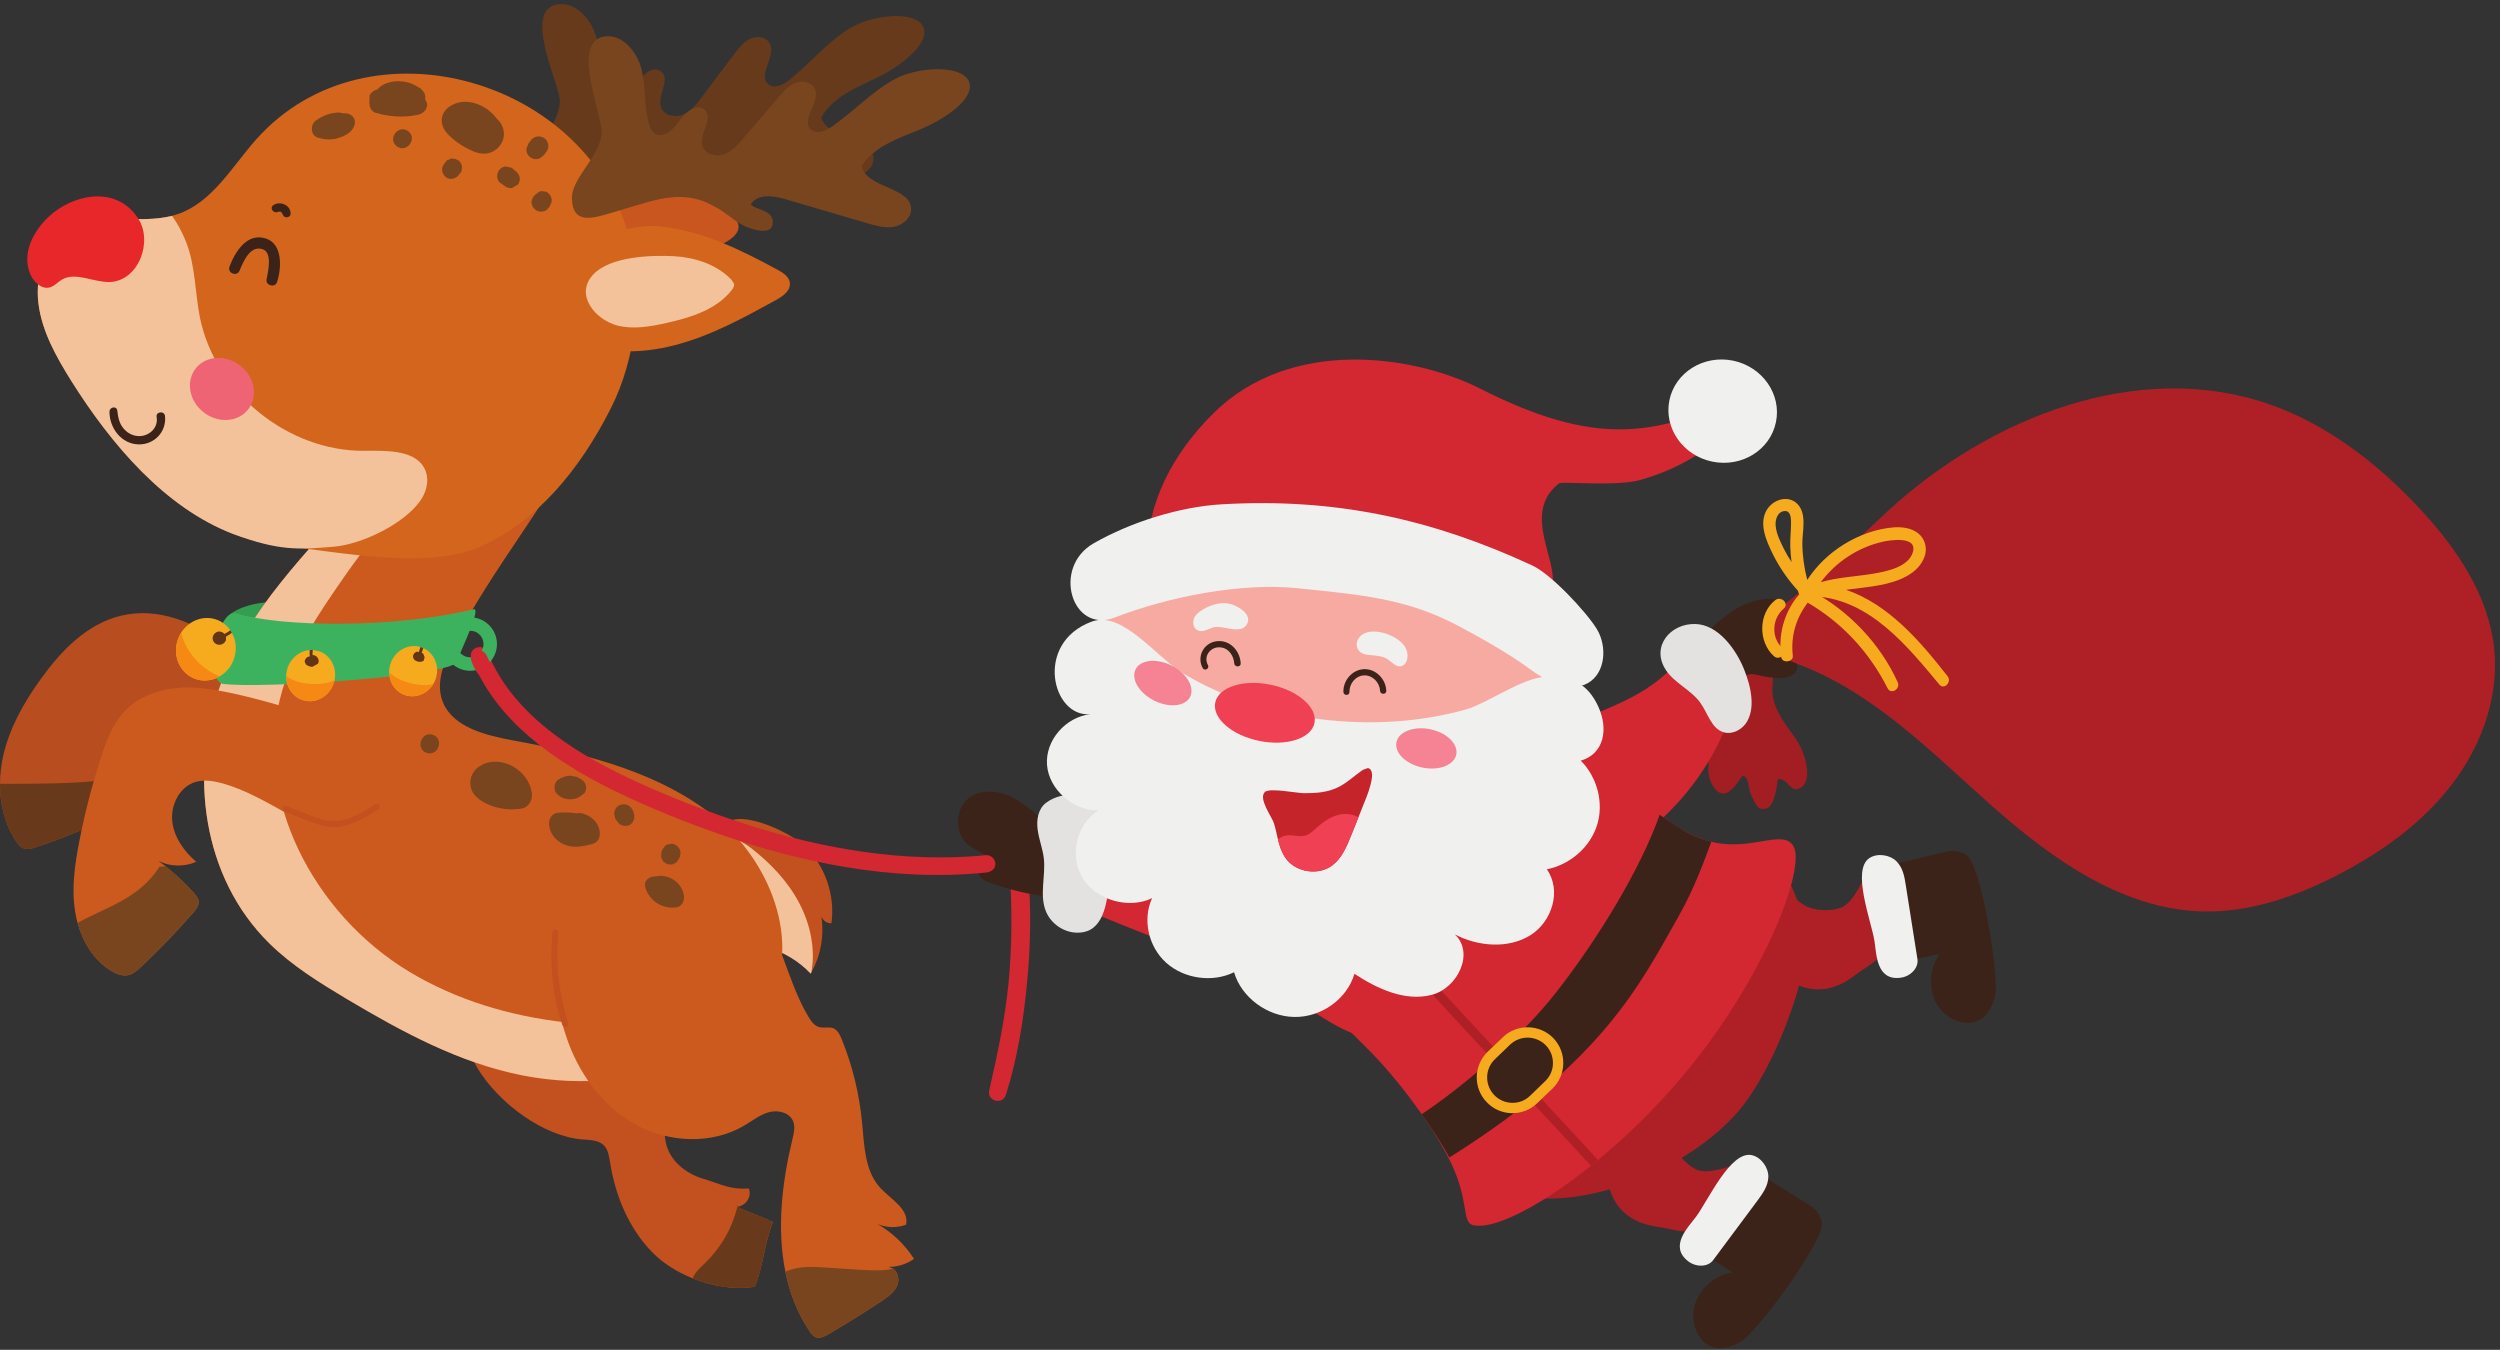 <?xml version="1.0" encoding="UTF-8"?><svg xmlns="http://www.w3.org/2000/svg" xmlns:xlink="http://www.w3.org/1999/xlink" height="54.1" preserveAspectRatio="xMidYMid meet" version="1.0" viewBox="-0.0 22.9 100.2 54.1" width="100.2" zoomAndPan="magnify"><rect x="-0.0" y="22.9" width="100.2" height="54.1" fill="#333333" stroke="none"/><g><g><path d="M 41.207 57.84 C 41.164 57.375 40.445 57.363 40.473 57.84 C 40.566 59.312 40.566 60.789 40.426 62.262 C 40.285 63.73 39.977 65.16 39.648 66.598 C 39.547 67.031 40.176 67.207 40.316 66.781 C 40.773 65.352 41.016 63.836 41.16 62.34 C 41.309 60.848 41.336 59.336 41.207 57.84" fill="#d32731"/></g><g><path d="M 68.484 53.957 C 68.555 54.359 68.887 54.875 69.258 54.652 C 69.625 54.43 69.777 53.977 69.863 53.996 C 70.137 54.066 70.055 54.586 70.211 54.82 C 70.363 55.051 70.383 55.371 70.75 55.316 C 71.117 55.262 71.184 54.559 71.262 54.121 C 71.711 54.109 71.754 54.754 72.199 54.453 C 72.648 54.152 72.379 53.07 71.957 52.484 C 71.539 51.902 71.051 51.297 71.035 50.578 C 71.031 50.195 71.148 49.762 70.906 49.461 C 69.219 47.355 68.344 53.133 68.484 53.957" fill="#a21e23"/></g><g><path d="M 65.016 71.422 C 65.379 71.797 65.895 71.992 66.41 72.066 C 66.926 72.137 67.395 72.305 67.91 72.262 C 67.988 72.254 69.832 69.484 69.688 69.531 C 69.273 69.672 68.434 69.992 67.977 69.77 C 67.582 69.578 67.137 69.09 67.035 68.66 C 66.914 68.16 66.977 67.66 67.004 67.484 C 67.031 67.309 66.035 67.906 65.656 68.102 C 64.426 68.723 64.016 70.391 65.016 71.422" fill="#af2026"/></g><g><path d="M 70.039 69.645 C 70.891 70.176 71.738 70.715 72.59 71.246 C 72.801 71.379 73.023 71.711 73.023 71.957 C 73.031 72.766 70.379 76.352 69.758 76.684 C 69.43 76.859 69.062 77 68.707 76.906 C 68.035 76.734 67.73 75.887 67.922 75.219 C 68.117 74.551 68.719 74.016 69.406 73.906 C 69.473 73.895 68.273 73.137 68.121 73.105 C 67.422 72.961 69.777 70.961 70.039 69.645" fill="#3c2319"/></g><g><path d="M 67.664 73.453 C 67.988 73.703 68.461 73.68 68.66 73.41 C 69.258 72.605 69.855 71.801 70.457 70.996 C 70.656 70.723 70.867 70.43 70.875 70.066 C 70.883 69.703 70.59 69.281 70.215 69.199 C 69.363 69.008 68.469 71 67.977 71.668 C 67.664 72.09 66.879 72.848 67.664 73.453" fill="#f0f0ef"/></g><g><path d="M 72.879 62.555 C 73.402 62.559 73.902 62.328 74.312 62.012 C 74.727 61.695 75.172 61.477 75.504 61.074 C 75.555 61.016 74.867 57.762 74.801 57.898 C 74.609 58.293 74.25 59.113 73.773 59.285 C 73.359 59.434 72.699 59.41 72.32 59.184 C 71.883 58.918 71.566 58.523 71.461 58.383 C 71.355 58.238 71.082 59.367 70.953 59.773 C 70.539 61.086 71.445 62.547 72.879 62.555" fill="#af2026"/></g><g><path d="M 75.125 57.723 C 76.102 57.492 77.082 57.258 78.059 57.023 C 78.297 56.969 78.691 57.039 78.867 57.211 C 79.449 57.773 80.156 62.18 79.957 62.855 C 79.852 63.211 79.695 63.574 79.379 63.762 C 78.785 64.117 77.965 63.742 77.625 63.141 C 77.281 62.531 77.324 61.727 77.727 61.16 C 77.766 61.102 76.383 61.43 76.258 61.516 C 75.66 61.918 75.883 58.836 75.125 57.723" fill="#3c2319"/></g><g><path d="M 76.184 62.086 C 76.59 62.031 76.902 61.68 76.852 61.348 C 76.695 60.355 76.539 59.363 76.383 58.375 C 76.332 58.039 76.27 57.684 76.012 57.422 C 75.758 57.164 75.254 57.078 74.93 57.289 C 74.199 57.762 74.996 59.797 75.129 60.617 C 75.211 61.133 75.199 62.223 76.184 62.086" fill="#f0f0ef"/></g><g><path d="M 69.559 47.316 C 70.035 47.031 70.594 46.84 71.145 46.922 C 71.691 47.008 72.215 47.418 72.316 47.977 C 72.414 48.535 71.965 49.168 71.41 49.133 C 71.691 49.199 72.035 49.344 72.035 49.637 C 72.035 49.961 71.625 50.086 71.312 50.078 C 71.043 50.07 70.777 50.035 70.516 49.969 C 70.383 49.941 70.246 49.902 70.117 49.926 C 69.93 49.965 69.793 50.121 69.684 50.277 C 69.391 50.703 69.191 51.215 68.793 51.547 C 68.723 51.605 68.637 51.664 68.543 51.664 L 68.312 51.582 C 67.992 51.395 67.074 50.949 66.988 50.547 C 66.91 50.191 67.336 49.781 67.52 49.508 C 68.078 48.648 68.668 47.848 69.559 47.316" fill="#3c2319"/></g><g><path d="M 41.988 56.691 C 41.992 57.191 41.992 57.695 41.996 58.199 C 41.996 58.34 42 58.492 42.074 58.613 C 42.156 58.758 42.316 58.836 42.469 58.906 C 45.832 60.438 49.418 61.504 52.578 63.418 C 53.203 63.801 53.824 64.219 54.527 64.422 C 54.715 64.477 54.926 64.508 55.082 64.398 C 55.262 64.273 55.285 64.023 55.293 63.801 C 55.324 62.648 55.301 61.492 55.219 60.34 C 55.199 60.055 55.172 59.762 55.016 59.527 C 54.848 59.281 54.57 59.145 54.301 59.02 C 52.539 58.191 50.762 57.359 48.875 56.883 C 47.617 56.566 46.328 56.418 45.043 56.266 C 44.637 56.219 41.984 56.262 41.988 56.691" fill="#d32731"/></g><g><path d="M 40.852 55.016 C 40.242 54.605 39.367 54.441 38.801 54.91 C 38.246 55.371 38.27 56.363 38.844 56.793 C 39.172 57.043 39.648 57.145 39.816 57.523 C 39.57 57.527 39.246 57.602 39.227 57.848 C 39.211 58.062 39.445 58.195 39.645 58.27 C 40.496 58.582 41.391 58.785 42.293 58.875 L 42.496 58.863 C 42.711 58.793 42.734 58.504 42.723 58.277 C 42.621 56.688 42.227 55.941 40.852 55.016" fill="#3c2319"/></g><g><path d="M 41.914 55.086 C 41.605 55.328 41.535 55.77 41.59 56.156 C 41.641 56.543 41.789 56.91 41.836 57.297 C 41.918 58.016 41.648 58.777 41.926 59.441 C 42.129 59.922 42.625 60.266 43.145 60.281 C 43.34 60.289 43.539 60.254 43.711 60.156 C 44.055 59.961 44.223 59.555 44.316 59.168 C 44.504 58.418 44.516 57.633 44.523 56.859 C 44.527 56.375 44.523 55.875 44.316 55.441 C 43.926 54.621 42.586 54.555 41.914 55.086" fill="#e3e2e0"/></g><g><path d="M 67.426 49.184 C 68.023 49.617 68.621 50.051 69.223 50.484 C 69.348 50.574 69.48 50.676 69.523 50.828 C 69.551 50.945 69.52 51.07 69.48 51.184 C 68.672 53.812 66.758 56.082 64.305 57.324 C 64.168 57.395 64.02 57.465 63.863 57.449 C 63.641 57.422 63.477 57.227 63.344 57.043 C 62.43 55.785 60.375 53.434 62.352 52.285 C 64.215 51.203 65.988 51.031 67.426 49.184" fill="#d32731"/></g><g><path d="M 69.473 67.664 C 70.957 66.102 72.188 62.73 72.387 61.074 C 72.582 59.418 71.094 56.891 70.801 56.906 C 70.559 56.922 61.156 64.355 59.742 67.988 C 58.027 72.41 65.844 71.492 69.473 67.664" fill="#af2026"/></g><g><path d="M 71.891 56.832 C 72.363 57.711 70.758 62.012 67.602 65.836 C 64.449 69.66 60.406 72.281 59.07 72.012 C 58.523 71.902 58.977 71.012 57.988 69.176 C 57.727 68.688 57.418 68.172 57.043 67.641 L 56.984 67.555 C 54.461 64.008 53.602 64.414 52.613 61.973 C 51.461 59.133 54.215 56.199 56.473 54.695 C 57.426 54.062 58.918 53.078 60.047 52.906 C 62.898 52.469 65.047 54.496 66.746 55.715 C 67.105 55.969 67.441 56.188 67.762 56.34 C 68.031 56.469 68.309 56.566 68.59 56.637 C 70.203 57.043 71.488 56.086 71.891 56.832" fill="#d32731"/></g><g><path d="M 63.773 69.633 L 56.789 62.09 L 57.059 61.84 L 64.043 69.387 L 63.773 69.633" fill="#af2026"/></g><g><path d="M 68.59 56.637 C 68.344 57.277 67.957 58.434 67.246 59.684 C 65.734 62.34 64.266 65.414 58.09 69.293 C 57.828 68.805 57.418 68.172 57.043 67.641 L 56.984 67.555 C 58.336 66.668 60.82 64.656 62.348 62.703 C 64.102 60.465 65.77 57.684 66.52 55.555 C 66.879 55.809 67.441 56.188 67.762 56.34 C 68.031 56.469 68.309 56.566 68.59 56.637" fill="#3c2319"/></g><g><path d="M 61.227 64.488 C 60.973 64.488 60.723 64.582 60.523 64.77 L 59.918 65.352 C 59.512 65.738 59.5 66.383 59.887 66.789 C 60.074 66.984 60.328 67.094 60.598 67.102 C 60.875 67.109 61.129 67.008 61.324 66.82 L 61.93 66.234 C 62.336 65.848 62.348 65.203 61.961 64.801 C 61.762 64.594 61.492 64.488 61.227 64.488 Z M 60.621 67.516 L 60.59 67.516 C 60.207 67.508 59.852 67.352 59.586 67.074 C 59.039 66.504 59.059 65.598 59.629 65.051 L 60.238 64.469 C 60.805 63.926 61.715 63.945 62.262 64.512 C 62.805 65.082 62.785 65.992 62.219 66.535 L 61.609 67.117 C 61.344 67.375 60.992 67.516 60.621 67.516" fill="#f6ab1f"/></g><g><path d="M 12.555 56.242 C 11.953 56.895 10.84 56.762 10.121 56.238 C 9.398 55.719 8.945 54.922 8.406 54.219 C 7.617 53.191 6.613 52.332 5.477 51.711 C 5.418 52.289 5.359 52.863 5.301 53.438 C 4.953 53.254 4.605 53.07 4.258 52.883 C 4.02 53.25 4.133 53.703 4.266 54.156 C 4.414 54.676 4.59 55.199 4.273 55.594 C 4.141 55.758 3.941 55.855 3.75 55.949 C 2.988 56.305 2.203 56.609 1.402 56.867 C 1.262 56.91 1.109 56.957 0.969 56.91 C 0.828 56.867 0.727 56.742 0.645 56.617 C 0.195 55.945 -0.004 55.133 0 54.316 C 0 53.957 0.043 53.594 0.117 53.242 C 0.367 52.098 0.953 51.055 1.641 50.105 C 2.449 48.98 3.484 47.91 4.832 47.582 C 6.324 47.211 7.922 47.848 9.082 48.859 C 10.574 50.168 11.934 52.336 12.723 54.156 C 13.016 54.836 13.055 55.699 12.555 56.242" fill="#b84d1f"/></g><g><path d="M 4.273 55.594 C 4.141 55.758 3.941 55.855 3.75 55.949 C 2.988 56.305 2.203 56.609 1.402 56.867 C 1.262 56.91 1.109 56.957 0.969 56.91 C 0.828 56.867 0.727 56.742 0.645 56.617 C 0.195 55.945 -0.004 55.133 0 54.316 L 0.078 54.316 C 1.469 54.312 2.887 54.324 4.266 54.156 C 4.414 54.676 4.59 55.199 4.273 55.594" fill="#68391a"/></g><g><path d="M 30.254 74.469 C 29.484 74.605 28.578 74.465 27.762 74.137 C 27.141 73.887 26.57 73.527 26.152 73.102 C 25.18 72.113 24.652 70.785 24.445 69.449 C 24.406 69.223 24.371 68.977 24.207 68.809 C 23.996 68.598 23.66 68.59 23.363 68.57 C 20.289 68.363 16.027 63.258 20.723 62.145 C 21.848 61.879 23.129 62.312 23.859 63.207 C 24.41 63.879 24.633 64.734 24.984 65.52 C 25.277 66.176 25.668 66.793 26.137 67.348 C 26.301 67.543 26.48 67.738 26.566 67.973 C 26.645 68.195 26.633 68.434 26.68 68.664 C 26.82 69.395 27.453 69.926 28.184 70.145 C 28.918 70.363 29.246 70.586 30.008 70.535 C 30.113 70.707 30.035 71.156 29.594 71.262 L 29.555 71.27 L 29.547 71.27 L 29.551 71.273 C 30.098 71.543 30.434 71.609 30.98 71.883 C 30.633 72.734 30.602 73.617 30.254 74.469" fill="#c3511f"/></g><g><path d="M 10.238 47.102 C 10.762 47.008 11.297 46.98 11.824 47.02 C 11.934 47.582 11.965 48.156 11.906 48.727 L 11.863 48.852 L 11.723 48.883 C 11.062 48.84 10.406 48.727 9.773 48.535 C 9.574 48.477 9.375 48.41 9.219 48.273 C 8.492 47.633 9.766 47.184 10.238 47.102" fill="#339d50"/></g><g><path d="M 32.922 59.637 C 33.039 60.398 32.898 61.195 32.523 61.863 L 32.492 61.922 C 32.02 61.422 31.41 61.055 30.75 60.867 C 30.613 60.832 30.473 60.797 30.375 60.699 C 30.293 60.613 30.254 60.5 30.219 60.387 C 30.043 59.824 29.18 57.984 28.934 56.867 C 28.855 56.527 28.84 56.254 28.914 56.105 C 29.402 55.137 31.668 56.27 32.211 56.773 C 33.055 57.555 33.484 58.762 33.324 59.902 C 33.152 59.918 32.984 59.797 32.922 59.637" fill="#c3511f"/></g><g><path d="M 32.523 61.863 L 32.492 61.922 C 32.02 61.422 31.41 61.055 30.75 60.867 C 30.613 60.832 30.473 60.797 30.375 60.699 C 30.293 60.613 30.254 60.5 30.219 60.387 C 30.043 59.824 29.18 57.984 28.934 56.867 C 29.074 56.473 29.41 56.363 30.086 56.879 C 30.883 57.492 31.594 58.242 32.055 59.137 C 32.484 59.973 32.684 60.941 32.523 61.863" fill="#f4c29a"/></g><g><path d="M 30.445 63.582 L 30.355 63.691 C 29.738 64.406 28.883 64.914 27.984 65.297 C 25.828 66.219 23.328 66.469 20.953 66.004 C 18.43 65.512 16.117 64.258 13.91 62.945 C 12.805 62.285 11.699 61.602 10.793 60.707 C 8.09 58.047 7.609 53.906 8.777 50.52 C 9.891 47.289 12.32 45.098 14.422 42.547 C 14.719 42.188 15.012 41.816 15.293 41.434 C 16.242 40.152 17.102 38.711 17.793 37.285 C 18.469 35.887 18.789 33.719 20.535 33.148 C 21.949 32.688 24.449 31.656 24.98 33.023 C 25.516 34.391 24.715 37.305 23.809 39.336 C 22.305 42.719 19.746 45.559 18.09 48.879 C 17.746 49.559 17.449 50.355 17.766 51.078 C 18.191 52.059 19.477 52.375 20.57 52.578 C 23.551 53.121 26.656 53.898 28.926 55.871 C 31.191 57.848 32.242 61.363 30.445 63.582" fill="#cc5a1e"/></g><g><path d="M 30.355 63.691 C 29.738 64.406 28.883 64.914 27.984 65.297 C 25.828 66.219 23.328 66.469 20.953 66.004 C 18.43 65.512 16.117 64.258 13.91 62.945 C 12.805 62.285 11.699 61.602 10.793 60.707 C 8.09 58.047 7.609 53.906 8.777 50.52 C 9.891 47.289 12.32 45.098 14.422 42.547 C 15.059 42.223 15.777 41.988 16.363 42.203 C 15.719 43.535 14.656 44.777 13.809 46 C 12.816 47.43 11.809 48.895 11.316 50.562 C 10.055 54.82 12.594 59.555 16.398 61.844 C 20.199 64.133 24.93 64.363 29.312 63.656 C 29.656 63.602 30.051 63.555 30.355 63.691" fill="#f4c29a"/></g><g><path d="M 17.824 55.293 C 17.559 55.84 16.988 56.18 16.414 56.379 C 15.648 56.637 14.816 56.695 14.02 56.543 C 12.188 56.195 10.715 54.801 8.918 54.297 C 8.559 54.199 8.176 54.137 7.82 54.246 C 7.199 54.441 6.84 55.152 6.902 55.797 C 6.965 56.445 7.371 57.016 7.863 57.441 C 7.387 57.652 6.812 57.641 6.348 57.402 C 6.445 57.473 6.543 57.547 6.637 57.621 C 7.043 57.945 7.426 58.305 7.77 58.691 C 7.863 58.797 7.957 58.914 7.961 59.051 C 7.969 59.207 7.859 59.344 7.758 59.465 C 7.094 60.23 6.387 60.965 5.645 61.66 C 5.5 61.797 5.344 61.934 5.152 61.98 C 4.914 62.039 4.664 61.938 4.453 61.809 C 3.77 61.391 3.324 60.668 3.109 59.891 C 3.066 59.742 3.035 59.59 3.012 59.438 C 2.859 58.496 3 57.531 3.184 56.594 C 3.402 55.477 3.688 54.371 4.039 53.285 C 4.254 52.613 4.508 51.926 4.992 51.41 C 5.789 50.566 7.07 50.344 8.223 50.496 C 10.363 50.773 12.359 51.664 14.527 51.934 C 16.004 52.113 18.777 53.305 17.824 55.293" fill="#cc5a1e"/></g><g><path d="M 21.316 54.684 C 21.199 53.824 20.215 53.191 19.395 53.516 L 19.301 53.57 L 19.207 53.621 C 18.82 53.875 18.727 54.406 19.027 54.766 C 19.227 55.004 19.559 55.16 19.855 55.246 C 20.199 55.344 20.547 55.363 20.898 55.309 C 21.195 55.262 21.355 54.961 21.316 54.684" fill="#78451e"/></g><g><path d="M 23.336 54.16 L 23.293 54.129 L 23.289 54.133 L 23.121 54.039 L 22.879 53.992 C 22.684 53.988 22.516 54.055 22.355 54.164 C 22.258 54.234 22.219 54.371 22.223 54.484 C 22.23 54.613 22.293 54.703 22.391 54.781 C 22.605 54.961 22.922 54.98 23.176 54.867 L 23.246 54.824 L 23.43 54.684 C 23.547 54.5 23.496 54.297 23.336 54.16" fill="#78451e"/></g><g><path d="M 24.039 56.266 C 24.004 55.844 23.656 55.555 23.262 55.484 L 23.105 55.5 C 22.848 55.453 22.586 55.453 22.324 55.48 C 22.156 55.504 22.02 55.68 22.008 55.844 C 21.98 56.242 22.238 56.574 22.59 56.738 C 22.953 56.906 23.359 56.828 23.73 56.73 C 23.953 56.668 24.059 56.492 24.039 56.266" fill="#78451e"/></g><g><path d="M 25.418 55.711 L 25.422 55.566 L 25.414 55.539 L 25.371 55.391 L 25.348 55.348 L 25.258 55.23 L 25.129 55.152 L 24.977 55.133 L 24.832 55.168 C 24.746 55.215 24.664 55.289 24.637 55.391 L 24.613 55.492 L 24.652 55.684 L 24.672 55.73 L 24.676 55.742 L 24.758 55.848 L 24.781 55.879 L 24.852 55.945 L 24.988 55.996 L 25.086 56.004 L 25.223 55.973 L 25.301 55.918 L 25.363 55.848 L 25.418 55.711" fill="#78451e"/></g><g><path d="M 17.352 52.352 C 16.887 52.191 16.637 52.914 17.098 53.074 C 17.562 53.234 17.816 52.516 17.352 52.352" fill="#78451e"/></g><g><path d="M 7.758 59.465 C 7.094 60.23 6.387 60.965 5.645 61.66 C 5.5 61.797 5.344 61.934 5.152 61.98 C 4.914 62.039 4.664 61.938 4.453 61.809 C 3.77 61.391 3.324 60.668 3.109 59.891 C 4.289 59.23 5.551 58.945 6.395 57.637 L 6.637 57.621 C 7.043 57.945 7.426 58.305 7.77 58.691 C 7.863 58.797 7.957 58.914 7.961 59.051 C 7.969 59.207 7.859 59.344 7.758 59.465" fill="#78451e"/></g><g><path d="M 33.402 64.113 C 33.574 64.188 33.664 64.375 33.734 64.547 C 34.168 65.613 34.441 66.742 34.551 67.887 C 34.641 68.812 34.656 69.844 35.293 70.523 C 35.719 70.977 36.449 71.371 36.316 71.984 C 35.949 72.125 35.523 72.113 35.16 71.953 C 35.758 72.293 36.266 72.781 36.633 73.355 C 36.34 73.566 35.977 73.68 35.613 73.676 L 35.801 73.75 C 35.973 73.879 36.055 74.156 35.98 74.371 C 35.879 74.672 35.602 74.867 35.34 75.043 C 34.637 75.508 33.922 75.953 33.195 76.379 C 33.047 76.465 32.871 76.555 32.707 76.5 C 32.59 76.457 32.508 76.352 32.441 76.246 C 31.957 75.52 31.648 74.715 31.477 73.867 C 31.129 72.148 31.344 70.266 31.766 68.535 C 31.82 68.305 31.879 68.059 31.789 67.84 C 31.648 67.496 31.195 67.379 30.836 67.473 C 30.473 67.566 30.172 67.809 29.852 68 C 28.535 68.789 26.801 68.707 25.461 67.961 C 24.117 67.215 23.164 65.883 22.688 64.426 C 22.266 63.137 21.945 61.168 22.398 59.848 C 22.879 58.445 24.602 57.434 25.992 57.258 C 27.59 57.059 29.27 57.754 30.254 59.031 C 31.297 60.379 31.527 62.188 32.402 63.652 C 32.508 63.828 32.637 64.016 32.836 64.066 C 33.02 64.117 33.227 64.043 33.402 64.113" fill="#cc5a1e"/></g><g><path d="M 35.98 74.371 C 35.879 74.672 35.602 74.867 35.34 75.043 C 34.637 75.508 33.922 75.953 33.195 76.379 C 33.047 76.465 32.871 76.555 32.707 76.5 C 32.59 76.457 32.508 76.352 32.441 76.246 C 31.957 75.52 31.648 74.715 31.477 73.867 L 31.645 73.805 C 32.102 73.645 32.602 73.672 33.086 73.703 C 33.547 73.734 34.012 73.762 34.473 73.793 C 34.914 73.82 35.375 73.844 35.801 73.75 C 35.973 73.879 36.055 74.156 35.98 74.371" fill="#78451e"/></g><g><path d="M 9.465 47.484 C 11.293 48.043 15.816 48.09 18.984 47.32 C 19.301 47.242 18.508 48.91 18.285 49.445 C 18.062 49.977 10.43 50.531 8.902 50.305 C 8.109 49.953 8.781 47.277 9.465 47.484" fill="#3db25e"/></g><g><path d="M 9.375 49.312 C 9.148 49.969 8.457 50.328 7.836 50.113 C 7.219 49.898 6.898 49.191 7.129 48.531 C 7.355 47.875 8.047 47.516 8.668 47.73 C 8.902 47.812 9.094 47.965 9.23 48.16 L 9.293 48.262 C 9.461 48.566 9.504 48.949 9.375 49.312" fill="#f6ab1f"/></g><g><path d="M 17.461 50.113 C 17.277 50.641 16.723 50.93 16.227 50.758 C 15.727 50.582 15.473 50.016 15.656 49.488 C 15.836 48.973 16.363 48.688 16.852 48.832 L 16.891 48.844 L 16.965 48.875 C 17.414 49.078 17.633 49.613 17.461 50.113" fill="#f6ab1f"/></g><g><path d="M 13.371 50.297 C 13.184 50.836 12.621 51.129 12.113 50.953 C 11.605 50.777 11.344 50.195 11.531 49.656 C 11.672 49.25 12.031 48.984 12.414 48.953 L 12.543 48.953 L 12.789 49 C 13.297 49.176 13.559 49.758 13.371 50.297" fill="#f6ab1f"/></g><g><path d="M 7.129 48.531 C 7.164 48.434 7.207 48.34 7.262 48.254 L 7.262 48.258 C 7.207 48.34 7.164 48.434 7.129 48.531" fill="#b64020"/></g><g><path d="M 8.207 50.176 C 8.086 50.176 7.961 50.156 7.836 50.113 C 7.355 49.945 7.055 49.48 7.055 48.969 C 7.055 48.824 7.078 48.676 7.129 48.531 C 7.164 48.434 7.207 48.34 7.262 48.258 C 7.43 48.934 7.91 49.543 8.539 49.883 C 8.629 49.934 8.719 49.977 8.812 50.008 C 8.629 50.117 8.422 50.176 8.207 50.176" fill="#f58914"/></g><g><path d="M 17.352 50.336 L 17.352 50.336 M 17.352 50.336 C 17.355 50.332 17.359 50.328 17.359 50.324 C 17.359 50.328 17.355 50.332 17.352 50.336" fill="#c84b20"/></g><g><path d="M 16.523 50.805 C 16.426 50.805 16.324 50.789 16.227 50.758 C 15.844 50.621 15.605 50.258 15.598 49.852 C 15.598 49.852 15.598 49.848 15.598 49.848 C 15.961 50.195 16.531 50.348 17.023 50.359 C 17.137 50.355 17.246 50.344 17.359 50.324 C 17.359 50.328 17.355 50.332 17.352 50.336 C 17.164 50.629 16.852 50.805 16.523 50.805" fill="#f58914"/></g><g><path d="M 12.109 50.949 L 12.109 50.949 M 13.355 50.336 L 13.355 50.336 M 13.355 50.336 C 13.355 50.336 13.355 50.336 13.355 50.332 C 13.355 50.336 13.355 50.336 13.355 50.336 M 13.359 50.328 L 13.359 50.328 M 13.359 50.324 L 13.359 50.324 M 13.363 50.32 C 13.363 50.32 13.363 50.316 13.363 50.316 C 13.363 50.316 13.363 50.32 13.363 50.32 M 13.363 50.316 C 13.367 50.309 13.367 50.305 13.371 50.297 C 13.367 50.305 13.367 50.309 13.363 50.316" fill="#c84b20"/></g><g><path d="M 12.418 51.004 C 12.316 51.004 12.215 50.984 12.113 50.953 C 12.113 50.953 12.109 50.949 12.109 50.949 C 11.711 50.809 11.469 50.422 11.473 50.004 C 11.793 50.219 12.195 50.316 12.602 50.316 C 12.727 50.316 12.855 50.309 12.98 50.289 C 13.129 50.27 13.27 50.227 13.406 50.168 C 13.406 50.172 13.406 50.176 13.406 50.176 L 13.371 50.297 C 13.367 50.305 13.367 50.309 13.363 50.316 C 13.363 50.316 13.363 50.32 13.363 50.32 C 13.363 50.32 13.363 50.324 13.359 50.324 C 13.359 50.324 13.359 50.324 13.359 50.328 C 13.359 50.328 13.359 50.332 13.355 50.332 C 13.355 50.336 13.355 50.336 13.355 50.336 C 13.195 50.746 12.816 51.004 12.418 51.004" fill="#f58914"/></g><g><path d="M 9.012 48.355 L 8.863 48.242 L 8.746 48.219 L 8.602 48.348 L 8.605 48.383 L 8.617 48.574 C 8.676 48.691 8.82 48.734 8.938 48.68 C 9.062 48.621 9.09 48.465 9.012 48.355" fill="#623516"/></g><g><path d="M 8.863 48.223 L 8.82 48.215 C 8.699 48.199 8.574 48.281 8.535 48.402 C 8.488 48.539 8.57 48.684 8.707 48.73 C 8.84 48.773 8.996 48.707 9.043 48.57 C 9.086 48.434 9.012 48.262 8.863 48.223" fill="#623516"/></g><g><path d="M 12.492 49.16 L 12.414 49.207 C 12.305 49.215 12.215 49.312 12.211 49.422 L 12.266 49.539 C 12.344 49.586 12.426 49.629 12.52 49.625 L 12.742 49.504 C 12.844 49.336 12.68 49.121 12.492 49.16" fill="#623516"/></g><g><path d="M 17.02 49.242 L 17.012 49.227 L 16.961 49.09 L 16.719 49.016 C 16.633 49.035 16.559 49.113 16.555 49.203 C 16.551 49.305 16.625 49.379 16.715 49.406 C 16.809 49.438 16.902 49.434 16.98 49.383 L 17.02 49.242" fill="#623516"/></g><g><path d="M 9.293 48.262 L 9.203 48.328 C 9.113 48.387 9.023 48.438 8.926 48.477 L 8.844 48.449 L 8.871 48.371 L 9.129 48.234 L 9.23 48.16 L 9.293 48.262" fill="#623516"/></g><g><path d="M 12.562 49.391 L 12.488 49.363 L 12.484 49.359 L 12.477 49.355 L 12.469 49.336 L 12.453 49.305 L 12.426 49.238 L 12.406 49.105 L 12.414 48.953 L 12.543 48.953 L 12.531 48.988 L 12.527 49.105 L 12.527 49.129 L 12.531 49.156 L 12.547 49.215 L 12.566 49.262 L 12.59 49.316 L 12.562 49.391" fill="#623516"/></g><g><path d="M 16.746 49.207 C 16.773 49.078 16.805 48.953 16.852 48.832 L 16.891 48.844 L 16.965 48.875 C 16.922 48.992 16.891 49.109 16.863 49.23 L 16.746 49.207" fill="#623516"/></g><g><path d="M 24.344 29.672 C 26.039 29.836 27.613 30.602 29.109 31.418 C 29.328 31.539 29.57 31.691 29.598 31.938 C 29.641 32.25 29.32 32.48 29.043 32.633 C 27.742 33.344 26.426 34.066 24.992 34.441 C 23.555 34.816 21.965 34.809 20.656 34.113 C 16.758 32.035 22.191 29.465 24.344 29.672" fill="#c9561e"/></g><g><path d="M 22.293 23.086 C 23.012 22.926 23.66 23.617 23.879 24.324 C 24.094 25.027 24.051 25.797 24.316 26.488 C 24.363 26.617 24.43 26.75 24.543 26.824 C 24.898 27.059 25.305 26.625 25.52 26.262 C 25.734 25.895 26.195 25.492 26.512 25.777 C 26.883 26.109 26.324 26.738 26.496 27.207 C 26.617 27.527 27.055 27.629 27.371 27.496 C 27.688 27.367 27.91 27.082 28.117 26.809 C 28.559 26.223 29 25.637 29.441 25.051 C 29.617 24.816 29.805 24.574 30.074 24.453 C 30.34 24.328 30.707 24.379 30.848 24.637 C 31.129 25.148 30.34 25.93 30.801 26.285 C 31.043 26.473 31.395 26.297 31.633 26.105 C 32.465 25.449 33.141 24.605 34.039 24.047 C 34.941 23.488 36.703 23.301 37.004 23.977 C 37.305 24.652 36.043 25.578 35.191 25.992 C 34.336 26.406 33.371 26.785 32.918 27.617 C 33.191 28.52 35.008 28.316 35.008 29.254 C 35.008 29.605 34.688 29.891 34.344 29.969 C 34.004 30.047 33.648 29.969 33.305 29.891 C 32.188 29.641 31.07 29.387 29.953 29.133 C 29.457 29.02 28.801 28.98 28.582 29.438 C 28.891 29.66 29.5 29.609 29.512 30.109 C 29.52 30.609 28.824 30.461 28.461 30.34 C 28.098 30.219 27.793 29.969 27.465 29.773 C 25.926 28.863 24.82 29.477 23.352 30 C 22.43 30.332 21.512 30.805 21.41 29.629 C 21.344 28.84 22.43 27.887 22.438 26.965 C 22.445 26.293 20.953 23.387 22.293 23.086" fill="#673a1c"/></g><g><path d="M 19.262 44.805 C 17.156 45.754 13.566 45.016 11.27 44.77 C 10.598 44.699 9.957 44.535 9.344 44.301 C 6.609 43.25 4.461 40.719 2.855 38.164 C 2.254 37.199 1.676 36.18 1.539 35.051 C 1.402 33.922 1.809 32.656 2.785 32.078 C 3.988 31.371 5.551 31.898 6.895 31.551 L 7.117 31.484 C 8.516 31.008 9.297 29.578 10.277 28.477 C 14.766 23.453 23.715 26.098 25.234 32.516 C 25.758 34.719 25.508 37.246 24.48 39.27 C 23.223 41.754 21.52 43.789 19.262 44.805" fill="#d3661c"/></g><g><path d="M 26.402 31.969 C 28.098 32.133 29.672 32.898 31.168 33.715 C 31.387 33.832 31.625 33.988 31.656 34.23 C 31.699 34.547 31.379 34.773 31.102 34.926 C 29.801 35.641 28.484 36.363 27.047 36.734 C 25.613 37.109 24.023 37.105 22.715 36.406 C 18.816 34.332 24.25 31.762 26.402 31.969" fill="#d3661c"/></g><g><path d="M 13.398 44.809 C 11.914 44.938 11.156 44.973 9.344 44.301 C 6.609 43.25 4.461 40.719 2.855 38.164 C 2.254 37.199 1.676 36.18 1.539 35.051 C 1.402 33.922 1.809 32.656 2.785 32.078 C 3.988 31.371 5.551 31.898 6.895 31.551 C 7.109 31.852 7.301 32.199 7.461 32.605 C 7.836 33.559 7.812 34.617 8.012 35.621 C 8.617 38.629 11.535 40.992 14.602 40.969 C 15.531 40.961 16.75 40.922 17.066 41.801 C 17.207 42.195 17.078 42.645 16.836 42.984 C 16.184 43.898 14.516 44.711 13.398 44.809" fill="#f4c29a"/></g><g><path d="M 27.004 33.168 C 27.855 33.215 28.73 33.496 29.32 34.117 L 29.418 34.266 C 29.441 34.367 29.379 34.465 29.312 34.547 C 28.695 35.316 27.68 35.629 26.715 35.844 C 26.07 35.988 25.395 36.109 24.754 35.949 C 23.855 35.723 23.016 34.703 23.781 33.898 C 24.465 33.176 26.094 33.121 27.004 33.168" fill="#f4c29a"/></g><g><path d="M 24.215 24.363 C 24.945 24.25 25.547 24.98 25.719 25.699 C 25.891 26.418 25.801 27.184 26.02 27.887 C 26.059 28.02 26.117 28.156 26.227 28.238 C 26.566 28.492 27 28.086 27.234 27.734 C 27.473 27.383 27.961 27.012 28.258 27.316 C 28.605 27.672 28.008 28.266 28.152 28.742 C 28.25 29.07 28.68 29.199 29.004 29.086 C 29.332 28.977 29.57 28.707 29.793 28.445 C 30.27 27.891 30.746 27.332 31.223 26.773 C 31.414 26.551 31.617 26.32 31.895 26.219 C 32.168 26.113 32.531 26.188 32.656 26.453 C 32.906 26.98 32.066 27.707 32.504 28.094 C 32.734 28.297 33.094 28.145 33.348 27.969 C 34.219 27.367 34.949 26.562 35.879 26.062 C 36.812 25.562 38.582 25.488 38.84 26.18 C 39.098 26.875 37.781 27.719 36.902 28.078 C 36.027 28.438 35.039 28.758 34.531 29.559 C 34.746 30.473 36.574 30.383 36.516 31.324 C 36.492 31.672 36.156 31.934 35.809 31.992 C 35.465 32.051 35.113 31.949 34.777 31.852 C 33.676 31.527 32.578 31.207 31.477 30.883 C 30.988 30.738 30.34 30.656 30.09 31.102 C 30.387 31.344 30.996 31.328 30.973 31.828 C 30.953 32.328 30.27 32.137 29.914 31.992 C 29.559 31.848 29.273 31.578 28.953 31.363 C 27.477 30.359 26.332 30.902 24.836 31.332 C 23.895 31.602 22.949 32.02 22.922 30.84 C 22.906 30.047 24.047 29.164 24.117 28.246 C 24.164 27.574 22.859 24.582 24.215 24.363" fill="#78451e"/></g><g><path d="M 1.961 31.578 C 1.34 32.156 0.863 33.047 1.211 33.883 C 1.336 34.18 1.633 34.477 1.941 34.43 C 2.164 34.398 2.309 34.203 2.5 34.098 C 3.031 33.797 3.742 34.211 4.375 34.203 C 5.543 34.188 6.16 32.578 5.523 31.633 C 4.602 30.266 2.852 30.742 1.961 31.578" fill="#e72729"/></g><g><path d="M 17.082 26.957 L 17.031 26.871 L 17.035 26.84 C 17.062 26.621 16.91 26.465 16.711 26.418 C 16.105 26.285 15.488 26.438 14.965 26.75 C 14.715 26.895 14.781 27.344 15.055 27.422 C 15.617 27.586 16.199 27.621 16.773 27.496 C 16.996 27.445 17.207 27.199 17.082 26.957" fill="#78451e"/></g><g><path d="M 13.633 27.773 C 13.25 27.48 12.793 28.078 13.176 28.371 C 13.562 28.668 14.02 28.07 13.633 27.773" fill="#78451e"/></g><g><path d="M 16.363 28.16 C 15.973 27.863 15.516 28.465 15.902 28.762 C 16.289 29.059 16.75 28.457 16.363 28.16" fill="#78451e"/></g><g><path d="M 19.516 28.129 L 19.586 27.953 C 19.594 27.82 19.547 27.711 19.461 27.633 C 19.34 27.387 19.055 27.184 18.777 27.258 C 18.672 27.281 18.586 27.336 18.523 27.406 C 18.398 27.434 18.293 27.535 18.238 27.648 C 17.977 28.188 18.641 28.824 19.172 28.562 C 19.359 28.473 19.477 28.312 19.516 28.129" fill="#78451e"/></g><g><path d="M 16.969 27.031 C 17.082 26.887 17.062 26.711 16.965 26.574 L 16.852 26.438 L 16.742 26.383 C 16.496 26.219 16.203 26.145 15.902 26.156 C 15.516 26.168 14.973 26.375 15.051 26.852 C 15.117 27.234 15.582 27.457 15.934 27.469 C 16.242 27.477 16.562 27.375 16.785 27.156 L 16.969 27.031" fill="#78451e"/></g><g><path d="M 19.332 28.262 L 19.223 28.219 L 19.297 28.227 L 19.391 28.234 L 19.41 28.254 L 19.406 28.27 L 19.398 28.27 Z M 18.656 27.863 L 18.551 27.766 L 18.629 27.754 L 18.801 27.777 L 18.965 27.836 L 18.965 27.852 C 18.969 27.973 19.035 28.113 19.148 28.184 L 19.094 28.156 C 18.938 28.078 18.793 27.973 18.656 27.863 Z M 20.133 28.57 C 20.285 28.234 20.156 27.859 19.898 27.645 L 19.898 27.641 C 19.602 27.25 19.133 26.98 18.637 26.98 C 18.168 26.977 17.621 27.309 17.715 27.844 C 17.762 28.113 17.957 28.301 18.156 28.469 C 18.367 28.648 18.605 28.797 18.852 28.914 C 19.07 29.02 19.316 29.094 19.559 29.043 C 19.816 28.988 20.027 28.809 20.133 28.57" fill="#78451e"/></g><g><path d="M 18.496 29.773 L 18.52 29.578 C 18.504 29.48 18.457 29.391 18.371 29.328 L 18.234 29.266 L 18.09 29.254 L 17.91 29.328 L 17.789 29.488 L 17.742 29.57 L 17.719 29.66 L 17.73 29.801 L 17.77 29.887 L 17.859 29.996 L 17.949 30.047 L 18.039 30.07 L 18.176 30.059 L 18.305 29.996 L 18.371 29.934 L 18.496 29.773" fill="#78451e"/></g><g><path d="M 20.832 30.023 C 20.812 29.926 20.766 29.84 20.688 29.777 L 20.621 29.723 L 20.504 29.621 L 20.262 29.57 C 20.168 29.578 20.055 29.645 20.004 29.719 C 19.902 29.867 19.898 30.043 20.004 30.191 L 20.176 30.32 L 20.238 30.363 C 20.32 30.422 20.418 30.449 20.516 30.438 L 20.758 30.297 C 20.812 30.219 20.848 30.117 20.832 30.023" fill="#78451e"/></g><g><path d="M 21.898 28.988 C 21.961 28.906 21.988 28.805 21.977 28.703 C 21.965 28.605 21.906 28.5 21.828 28.445 C 21.648 28.32 21.414 28.348 21.281 28.52 L 21.211 28.613 L 21.176 28.664 L 21.102 28.848 L 21.102 28.957 C 21.129 29.156 21.328 29.305 21.523 29.277 L 21.629 29.25 L 21.785 29.129 L 21.828 29.082 L 21.898 28.988" fill="#78451e"/></g><g><path d="M 15.617 27.043 L 15.703 26.922 L 15.699 26.641 C 15.66 26.551 15.59 26.473 15.496 26.438 C 15.406 26.406 15.305 26.402 15.219 26.441 L 15.02 26.523 C 14.926 26.57 14.848 26.637 14.809 26.734 L 14.812 27.023 C 14.852 27.113 14.926 27.195 15.023 27.23 L 15.309 27.23 L 15.41 27.176 L 15.504 27.121 L 15.617 27.043" fill="#78451e"/></g><g><path d="M 14.152 28.039 C 14.238 27.898 14.262 27.73 14.152 27.59 C 14.078 27.492 13.922 27.422 13.789 27.445 L 13.59 27.41 C 13.246 27.414 12.922 27.539 12.648 27.742 C 12.426 27.91 12.449 28.328 12.738 28.418 C 12.98 28.488 13.227 28.516 13.477 28.453 C 13.727 28.391 14.016 28.27 14.152 28.039" fill="#78451e"/></g><g><path d="M 22.02 31.191 L 22.039 31.152 L 22.102 31.02 L 22.113 30.879 L 22.066 30.746 L 21.969 30.633 L 21.883 30.582 L 21.695 30.559 L 21.605 30.586 L 21.453 30.703 L 21.355 30.816 L 21.305 30.957 L 21.305 31.055 L 21.355 31.195 L 21.457 31.309 L 21.543 31.359 L 21.691 31.387 L 21.832 31.359 L 21.918 31.309 L 22.02 31.191" fill="#78451e"/></g><g><path d="M 11.648 31.473 C 11.66 31.121 11.23 30.941 10.957 31.121 C 10.781 31.238 10.977 31.496 11.156 31.383 L 11.266 31.387 L 11.344 31.512 C 11.387 31.664 11.645 31.629 11.648 31.473" fill="#3c2319"/></g><g><path d="M 6.613 39.57 C 6.586 39.352 6.238 39.398 6.277 39.613 C 6.359 40.07 5.934 40.422 5.5 40.375 C 5.285 40.352 5.086 40.238 4.949 40.07 C 4.773 39.859 4.734 39.625 4.703 39.363 C 4.676 39.152 4.387 39.207 4.387 39.406 C 4.391 40.059 4.859 40.691 5.547 40.711 C 6.184 40.73 6.684 40.203 6.613 39.57" fill="#3c2319"/></g><g><path d="M 9.957 39.297 C 9.555 39.82 8.758 39.883 8.172 39.434 C 7.586 38.988 7.438 38.203 7.832 37.68 C 8.23 37.156 9.031 37.098 9.613 37.543 C 10.203 37.988 10.352 38.773 9.957 39.297" fill="#ef6474"/></g><g><path d="M 11.102 34.211 C 11.285 33.668 11.34 32.695 10.672 32.465 C 9.906 32.203 9.426 32.988 9.199 33.582 C 9.098 33.844 9.496 34.008 9.602 33.746 C 9.746 33.398 10.027 32.711 10.531 32.891 C 10.934 33.031 10.738 33.809 10.684 34.102 C 10.641 34.344 11.023 34.445 11.102 34.211" fill="#3c2319"/></g><g><path d="M 29.555 71.27 L 29.566 71.207 L 29.594 71.262 Z M 29.555 71.27" fill="#68391a"/></g><g><path d="M 30.254 74.469 C 29.484 74.605 28.578 74.465 27.762 74.137 L 27.82 74.012 C 27.941 73.812 28.121 73.656 28.289 73.492 C 28.902 72.891 29.355 72.109 29.551 71.273 C 30.098 71.543 30.434 71.609 30.98 71.883 C 30.633 72.734 30.602 73.617 30.254 74.469" fill="#68391a"/></g><g><path d="M 62.82 51.574 C 61.816 56.445 56.828 59.531 51.68 58.469 C 46.531 57.41 43.172 52.598 44.176 47.727 C 45.18 42.855 50.168 39.77 55.316 40.832 C 60.465 41.895 63.824 46.703 62.82 51.574" fill="#f6aaa1"/></g><g><path d="M 43.715 51.523 C 42.703 51.633 41.887 52.582 41.965 53.562 C 42.039 54.539 43.004 55.391 44.023 55.383 C 43.141 55.941 42.844 57.203 43.391 58.09 C 43.934 58.977 45.234 59.352 46.176 58.898 C 45.785 59.75 46.023 60.84 46.738 61.484 C 47.457 62.133 48.598 62.293 49.461 61.867 C 49.754 62.875 50.793 63.645 51.879 63.66 C 52.965 63.676 53.996 62.934 54.285 61.93 C 55.203 62.531 56.312 63.047 57.371 62.777 C 58.43 62.512 59.109 61.082 58.305 60.348 C 59.238 60.84 60.445 60.934 61.328 60.391 C 62.211 59.844 62.598 58.586 61.996 57.742 C 62.934 57.555 63.734 56.852 64.012 55.969 C 64.285 55.09 64.027 54.062 63.359 53.387 C 64.301 53.109 64.465 52.113 64.066 51.234 C 63.637 50.289 62.977 49.992 61.988 50.023 C 60.996 50.055 59.668 51.078 58.723 51.344 C 55.109 52.352 50.672 51.84 47.441 49.902 C 46.348 49.246 44.988 47.355 43.75 47.816 C 41.434 48.676 42.168 51.688 43.715 51.523" fill="#f0f0ef"/></g><g><path d="M 52.684 51.879 C 52.555 52.5 51.559 52.82 50.465 52.594 C 49.363 52.367 48.578 51.68 48.707 51.059 C 48.836 50.438 49.828 50.117 50.926 50.344 C 52.023 50.57 52.809 51.258 52.684 51.879" fill="#f04053"/></g><g><path d="M 47.824 47.828 C 47.82 47.973 47.883 48.117 48.023 48.172 C 48.207 48.246 48.41 48.125 48.582 48.059 C 48.973 47.906 49.727 48.387 49.984 47.906 C 50.195 47.52 49.605 47.18 49.316 47.109 L 49.223 47.09 C 48.887 47.027 48.488 47.16 48.207 47.332 C 48.066 47.414 47.926 47.527 47.855 47.68 L 47.824 47.828" fill="#f0f0ef"/></g><g><path d="M 54.418 48.543 C 54.328 48.719 54.383 48.957 54.562 49.066 C 54.672 49.133 54.805 49.145 54.934 49.156 C 55.18 49.176 55.438 49.199 55.637 49.336 C 55.797 49.445 55.941 49.633 56.137 49.605 C 56.258 49.59 56.34 49.492 56.379 49.387 C 56.461 49.172 56.398 48.914 56.242 48.727 C 55.883 48.289 54.738 47.918 54.418 48.543" fill="#f0f0ef"/></g><g><path d="M 48.621 39.477 C 51.742 36.371 56.699 37.148 59.301 38.465 C 63.965 40.828 66.258 40.34 69.574 38.902 C 69.695 39.387 69.809 39.41 69.793 39.922 C 68.629 40.648 67.777 41.555 65.758 42.133 C 64.781 42.414 62.609 42.18 62.48 42.277 C 60.656 43.719 63.238 46.184 61.762 46.98 C 61.562 47.086 45.949 46.285 45.953 45.312 C 45.969 43.02 47.008 41.086 48.621 39.477" fill="#d32731"/></g><g><path d="M 44.668 47.652 C 46.82 46.824 49.719 46.238 52.016 46.477 C 54.656 46.746 56.422 46.902 58.492 48.008 C 59.363 48.469 60.484 49.105 61.281 49.691 C 61.973 50.199 62.887 50.699 63.637 50.281 C 64.348 49.883 64.426 48.816 64.004 48.117 C 63.578 47.418 62.16 45.906 61.418 45.566 C 57.363 43.684 53.484 42.848 48.961 43.113 C 47.27 43.211 45.32 43.828 43.84 44.672 C 42.145 45.637 42.957 48.312 44.668 47.652" fill="#f0f0ef"/></g><g><path d="M 71.18 39.82 C 70.949 40.938 69.809 41.645 68.629 41.402 C 67.449 41.16 66.68 40.055 66.91 38.938 C 67.141 37.824 68.281 37.113 69.465 37.355 C 70.641 37.602 71.41 38.703 71.18 39.82" fill="#f0f0ef"/></g><g><path d="M 58.367 53.145 C 58.281 53.566 57.672 53.801 57.012 53.664 C 56.348 53.527 55.883 53.074 55.969 52.648 C 56.055 52.227 56.664 51.992 57.328 52.129 C 57.988 52.266 58.453 52.719 58.367 53.145" fill="#f58393"/></g><g><path d="M 47.699 50.832 C 47.504 51.215 46.855 51.281 46.254 50.977 C 45.648 50.672 45.32 50.109 45.516 49.723 C 45.711 49.34 46.355 49.273 46.961 49.578 C 47.562 49.883 47.895 50.445 47.699 50.832" fill="#f58393"/></g><g><path d="M 48.73 48.605 C 48.23 48.688 47.957 49.234 48.207 49.68 C 48.285 49.812 48.492 49.691 48.414 49.555 C 48.234 49.23 48.473 48.863 48.836 48.844 C 49.203 48.828 49.441 49.145 49.469 49.484 C 49.48 49.652 49.738 49.652 49.727 49.484 C 49.699 48.969 49.273 48.516 48.73 48.605" fill="#3c2319"/></g><g><path d="M 54.676 49.719 C 54.203 49.734 53.828 50.172 53.844 50.633 C 53.848 50.789 54.09 50.793 54.086 50.633 C 54.078 50.305 54.332 49.98 54.676 49.969 C 55.016 49.957 55.297 50.258 55.312 50.586 C 55.32 50.746 55.57 50.75 55.562 50.586 C 55.547 50.125 55.152 49.707 54.676 49.719" fill="#3c2319"/></g><g><path d="M 54.988 54.059 C 54.941 54.422 54.805 54.77 54.664 55.109 C 54.594 55.293 54.52 55.477 54.445 55.66 L 54.152 56.391 C 53.973 56.832 53.781 57.293 53.402 57.582 C 52.84 58.008 51.934 57.867 51.527 57.293 C 51.367 57.066 51.285 56.809 51.219 56.539 C 51.168 56.328 51.125 56.109 51.062 55.902 C 50.977 55.633 50.43 54.918 50.691 54.648 C 50.871 54.461 51.977 54.691 52.258 54.691 C 52.715 54.695 53.184 54.664 53.598 54.469 C 53.977 54.293 54.277 53.992 54.621 53.758 L 54.824 53.684 C 54.973 53.703 55.008 53.906 54.988 54.059" fill="#c5242b"/></g><g><path d="M 54.445 55.66 L 54.152 56.391 C 53.973 56.832 53.781 57.293 53.402 57.582 C 52.84 58.008 51.934 57.867 51.527 57.293 C 51.367 57.066 51.285 56.809 51.219 56.539 C 51.312 56.461 51.426 56.402 51.566 56.383 C 51.82 56.348 52.09 56.461 52.336 56.383 C 52.496 56.332 52.621 56.211 52.746 56.094 C 53.02 55.852 53.324 55.629 53.68 55.551 C 53.938 55.492 54.223 55.527 54.445 55.66" fill="#f04053"/></g><g><path d="M 66.758 49.738 C 67.105 50.285 67.785 50.547 68.156 51.078 C 68.453 51.492 68.59 52.094 69.074 52.246 C 69.402 52.352 69.773 52.172 69.973 51.895 C 70.172 51.609 70.223 51.25 70.199 50.906 C 70.172 50.496 70.051 50.098 69.898 49.715 C 69.582 48.938 68.879 47.938 67.953 47.91 C 66.949 47.879 66.164 48.812 66.758 49.738" fill="#e3e2e0"/></g><g><path d="M 75.664 43.383 C 79.754 39.617 85.691 37.281 90.941 39.098 C 93.285 39.91 95.309 41.484 96.996 43.301 C 98.449 44.863 99.727 46.73 99.961 48.852 C 100.176 50.797 99.469 52.773 98.281 54.328 C 97.094 55.883 95.461 57.051 93.723 57.953 C 92.047 58.82 90.207 59.469 88.32 59.43 C 85.102 59.367 82.273 57.355 79.863 55.223 C 77.453 53.09 75.137 50.691 72.129 49.543 C 70.348 48.863 70.293 48.094 71.664 47.012 C 73.094 45.891 74.332 44.609 75.664 43.383" fill="#af2026"/></g><g><path d="M 71.488 47.297 C 71.73 47.094 71.387 46.766 71.148 46.957 C 70.469 47.496 70.465 48.629 71.098 49.199 C 71.32 49.402 71.652 49.078 71.43 48.867 C 70.977 48.445 71.023 47.691 71.488 47.297" fill="#f6ab1f"/></g><g><path d="M 72.055 46.789 C 71.496 47.473 71.266 48.367 71.391 49.238 C 71.426 49.5 71.891 49.441 71.855 49.176 C 71.77 48.406 71.973 47.699 72.434 47.082 C 72.598 46.863 72.23 46.578 72.055 46.789" fill="#f6ab1f"/></g><g><path d="M 71.504 44.91 C 71.359 44.621 71.199 44.301 71.168 43.977 C 71.145 43.738 71.234 43.406 71.527 43.383 C 71.77 43.363 71.785 43.668 71.785 43.84 C 71.785 44.16 71.746 44.477 71.754 44.801 C 71.762 45.012 71.777 45.219 71.805 45.426 C 71.695 45.262 71.594 45.086 71.504 44.91 Z M 75.457 44.613 C 75.77 44.543 76.844 44.379 76.672 45.016 C 76.508 45.633 75.598 45.805 75.07 45.895 C 74.371 46.012 73.66 46.035 72.977 46.234 C 73.582 45.422 74.465 44.84 75.457 44.613 Z M 78.059 50.004 C 76.965 48.602 75.691 47.117 73.988 46.539 C 74.438 46.477 74.895 46.438 75.344 46.352 C 76.039 46.219 76.906 45.926 77.148 45.172 C 77.25 44.852 77.148 44.496 76.887 44.281 C 76.621 44.066 76.258 44.016 75.926 44.035 C 75.215 44.086 74.508 44.344 73.902 44.719 C 73.316 45.082 72.812 45.566 72.434 46.141 C 72.312 45.668 72.242 45.18 72.238 44.688 C 72.234 44.199 72.43 43.508 72.047 43.105 C 71.676 42.723 71.07 42.914 70.816 43.332 C 70.48 43.883 70.797 44.582 71.047 45.094 C 71.312 45.633 71.656 46.129 72.059 46.574 L 72.129 46.785 C 72.211 47.012 72.52 46.98 72.59 46.812 L 72.652 46.742 L 72.809 46.805 C 74.969 46.969 76.445 48.793 77.73 50.336 C 77.922 50.566 78.238 50.234 78.059 50.004" fill="#f6ab1f"/></g><g><path d="M 76.059 50.242 C 75.363 48.707 74.113 47.395 72.633 46.598 C 72.355 46.453 72.117 46.859 72.387 47.016 C 73.809 47.832 74.914 49.02 75.652 50.48 C 75.789 50.758 76.184 50.516 76.059 50.242" fill="#f6ab1f"/></g><g><path d="M 27.23 57.293 L 27.238 57.27 L 27.254 57.215 C 27.285 57.121 27.281 57.016 27.238 56.926 L 27.148 56.812 L 27.023 56.734 L 26.922 56.715 L 26.73 56.75 L 26.652 56.805 L 26.539 56.969 L 26.52 57.02 L 26.512 57.043 L 26.496 57.254 L 26.578 57.426 L 26.742 57.539 L 26.938 57.551 L 27.109 57.469 L 27.23 57.293" fill="#78451e"/></g><g><path d="M 22.77 63.93 C 22.605 63.324 22.457 62.723 22.391 62.098 C 22.328 61.488 22.324 60.879 22.379 60.27 C 22.391 60.117 22.152 60.117 22.141 60.27 C 22.027 61.504 22.125 62.82 22.543 63.988 C 22.594 64.129 22.809 64.074 22.77 63.93" fill="#c3511f"/></g><g><path d="M 15.043 55.133 C 14.527 55.449 13.969 55.82 13.336 55.805 C 13.02 55.801 12.715 55.688 12.418 55.574 C 12.102 55.449 11.785 55.32 11.469 55.207 C 11.348 55.16 11.262 55.363 11.379 55.414 C 11.703 55.551 12.027 55.676 12.355 55.805 C 12.68 55.93 13.02 56.047 13.371 56.047 C 14.031 56.047 14.629 55.688 15.164 55.336 C 15.293 55.254 15.176 55.047 15.043 55.133" fill="#c3511f"/></g><g><path d="M 27.414 58.809 C 27.348 58.305 26.871 57.965 26.383 58.008 L 26.305 58.027 C 26.062 57.996 25.777 58.184 25.863 58.465 C 26.027 59.016 26.539 59.336 27.105 59.27 C 27.324 59.242 27.441 59.004 27.414 58.809" fill="#78451e"/></g><g><path d="M 39.523 57.176 C 36.27 57.492 33.012 56.934 29.934 55.945 C 28.449 55.473 26.996 54.906 25.586 54.266 C 24.387 53.719 23.211 53.094 22.172 52.301 C 21.039 51.438 20.078 50.371 19.555 49.074 C 19.488 48.91 19.32 48.797 19.129 48.848 C 18.957 48.891 18.82 49.082 18.887 49.25 C 19.832 51.754 22.207 53.414 24.629 54.598 C 26.035 55.281 27.5 55.871 28.984 56.383 C 30.57 56.93 32.199 57.371 33.863 57.648 C 35.734 57.961 37.637 58.066 39.523 57.871 C 39.723 57.852 39.895 57.727 39.895 57.523 C 39.895 57.348 39.727 57.156 39.523 57.176" fill="#d32731"/></g><g><path d="M 18.844 48.18 C 18.551 48.18 18.309 48.418 18.309 48.715 C 18.309 49.008 18.551 49.246 18.844 49.246 C 19.141 49.246 19.379 49.008 19.379 48.715 C 19.379 48.418 19.141 48.18 18.844 48.18 Z M 18.844 49.785 C 18.254 49.785 17.773 49.305 17.773 48.715 C 17.773 48.121 18.254 47.641 18.844 47.641 C 19.434 47.641 19.918 48.121 19.918 48.715 C 19.918 49.305 19.434 49.785 18.844 49.785" fill="#3db25e"/></g><g><path d="M 19.699 49.637 C 19.66 49.492 19.621 49.414 19.562 49.293 L 19.5 49.164 C 19.449 49.062 19.375 49.008 19.266 48.973 C 19.102 48.918 18.953 49.039 18.895 49.184 C 18.84 49.336 18.926 49.477 18.984 49.609 C 19.031 49.703 19.074 49.793 19.137 49.875 C 19.227 50 19.371 50.066 19.523 50 C 19.66 49.941 19.738 49.785 19.699 49.637" fill="#d32731"/></g></g></svg>